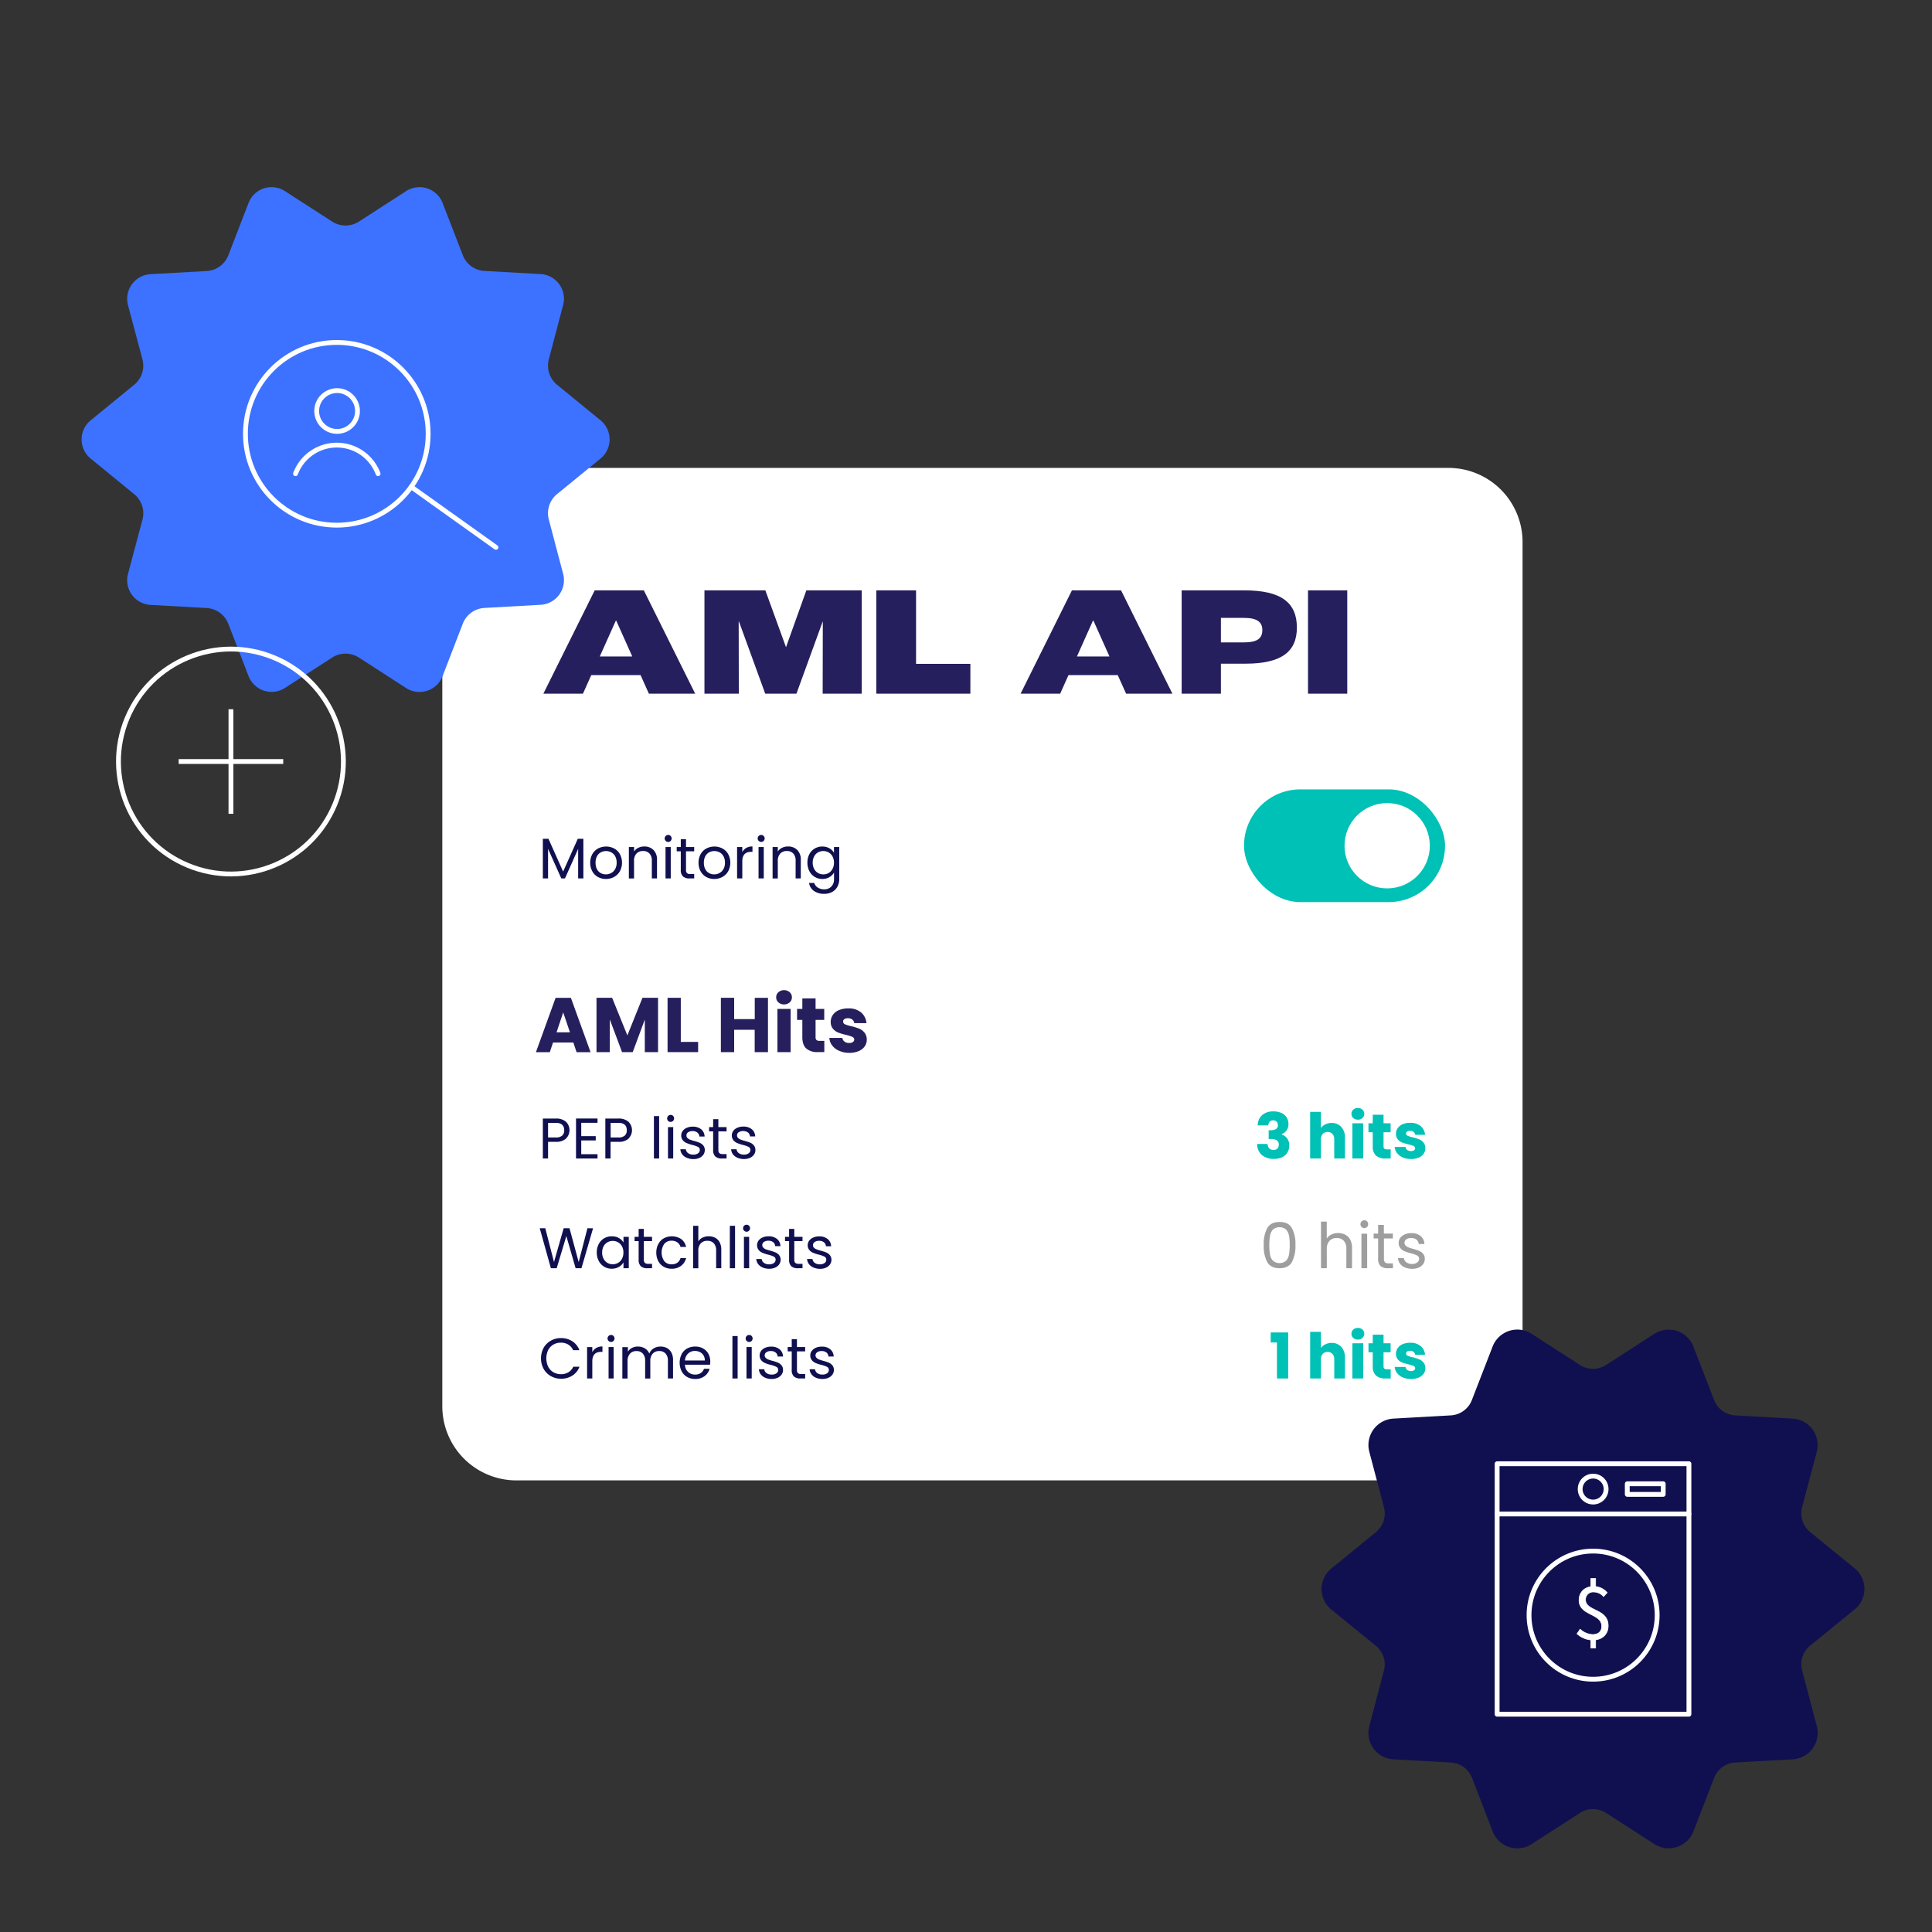 <svg xmlns="http://www.w3.org/2000/svg" viewBox="0 0 800 800"><rect x="0" y="0" width="800" height="800" fill="#333333" stroke="none"/><defs><style>.cls-1,.cls-9{fill:#fff;}.cls-2{fill:#251f5d;}.cls-3,.cls-8{fill:#101050;}.cls-4{fill:#00c1b6;}.cls-5{fill:#9e9e9e;}.cls-6{fill:#3c72ff;}.cls-10,.cls-7{fill:none;stroke-width:2px;}.cls-10,.cls-7,.cls-9{stroke:#fff;}.cls-7{stroke-linecap:round;stroke-linejoin:round;}.cls-8{stroke:#101050;}.cls-10,.cls-8,.cls-9{stroke-miterlimit:10;}.cls-9{stroke-width:0.25px;}</style></defs><g id="Layer_8" data-name="Layer 8"><path class="cls-1" d="M599.76,193.75H213.85a30.69,30.69,0,0,0-30.7,30.7V582.32A30.7,30.7,0,0,0,213.85,613H599.76a30.7,30.7,0,0,0,30.7-30.71V224.45A30.69,30.69,0,0,0,599.76,193.75Z"/><path class="cls-2" d="M265.25,279.56H244.83l-3.44,7.67H225l21.25-42.77h20.35l21.26,42.77H268.69Zm-3.45-7.74L255.17,257H255l-6.64,14.82Z"/><path class="cls-2" d="M291.7,244.46h25.22l8.52,23.46h.06l8.39-23.46h22.94v42.77H340.65l.06-29.84h-.06l-10.86,29.84H316.86L306,257.39h-.13l.06,29.84H291.7Z"/><path class="cls-2" d="M362.87,244.46h16.45v30.42h22.49v12.35H362.87Z"/><path class="cls-2" d="M462.84,279.56H442.43L439,287.23H422.61l21.25-42.77h20.35l21.25,42.77H466.29Zm-3.44-7.74L452.77,257h-.2l-6.63,14.82Z"/><path class="cls-2" d="M489.3,244.46h26.06c15.21,0,21.65,5.13,21.65,15.4,0,9.88-6.24,14.95-21.26,14.95h-10.2v12.42H489.3ZM515.17,266c5.26,0,7.54-1.56,7.54-5.07,0-3.25-2-5.07-7.54-5.07h-9.62V266Z"/><path class="cls-2" d="M541.62,244.46h16.25v42.77H541.62Z"/><path class="cls-3" d="M241.56,347.32v16.42H239.4V351.5l-5.46,12.24h-1.52l-5.48-12.26v12.26h-2.16V347.32h2.32l6.08,13.58,6.07-13.58Z"/><path class="cls-3" d="M247.57,363.13a5.92,5.92,0,0,1-2.32-2.36,7.17,7.17,0,0,1-.85-3.55,7.05,7.05,0,0,1,.87-3.53,5.9,5.9,0,0,1,2.36-2.34,7.23,7.23,0,0,1,6.69,0,5.88,5.88,0,0,1,2.36,2.33,7.58,7.58,0,0,1,0,7.09,6.21,6.21,0,0,1-2.41,2.36,6.92,6.92,0,0,1-3.37.83A6.69,6.69,0,0,1,247.57,363.13Zm5.49-1.62a4.1,4.1,0,0,0,1.65-1.63,5.26,5.26,0,0,0,.63-2.66,5.34,5.34,0,0,0-.61-2.66,4,4,0,0,0-1.62-1.62,4.61,4.61,0,0,0-4.33,0,3.86,3.86,0,0,0-1.58,1.62,5.56,5.56,0,0,0-.59,2.66,5.62,5.62,0,0,0,.58,2.68,3.9,3.9,0,0,0,1.56,1.63,4.4,4.4,0,0,0,2.13.53A4.47,4.47,0,0,0,253.06,361.51Z"/><path class="cls-3" d="M270.58,351.94a5.54,5.54,0,0,1,1.47,4.14v7.66h-2.14v-7.35a4.18,4.18,0,0,0-1-3,3.47,3.47,0,0,0-2.66-1,3.51,3.51,0,0,0-2.71,1.07,4.3,4.3,0,0,0-1,3.1v7.19H260.4v-13h2.16v1.85a4.26,4.26,0,0,1,1.74-1.54,5.49,5.49,0,0,1,2.43-.55A5.26,5.26,0,0,1,270.58,351.94Z"/><path class="cls-3" d="M275.66,348.2a1.39,1.39,0,0,1-.43-1,1.45,1.45,0,0,1,1.47-1.47,1.38,1.38,0,0,1,1,.42,1.49,1.49,0,0,1,.41,1.05,1.45,1.45,0,0,1-.41,1,1.35,1.35,0,0,1-1,.43A1.39,1.39,0,0,1,275.66,348.2Zm2.08,2.54v13h-2.16v-13Z"/><path class="cls-3" d="M284.06,352.52v7.67a1.82,1.82,0,0,0,.4,1.34,2,2,0,0,0,1.4.39h1.59v1.82H285.5a3.83,3.83,0,0,1-2.7-.83,3.55,3.55,0,0,1-.9-2.72v-7.67h-1.69v-1.78h1.69v-3.27h2.16v3.27h3.39v1.78Z"/><path class="cls-3" d="M292.42,363.13a5.92,5.92,0,0,1-2.32-2.36,7.17,7.17,0,0,1-.85-3.55,7.05,7.05,0,0,1,.87-3.53,5.9,5.9,0,0,1,2.36-2.34,7.23,7.23,0,0,1,6.69,0,5.88,5.88,0,0,1,2.36,2.33,7.58,7.58,0,0,1,0,7.09,6.21,6.21,0,0,1-2.41,2.36,7,7,0,0,1-3.37.83A6.69,6.69,0,0,1,292.42,363.13Zm5.49-1.62a4.17,4.17,0,0,0,1.65-1.63,5.26,5.26,0,0,0,.63-2.66,5.34,5.34,0,0,0-.61-2.66,4,4,0,0,0-1.62-1.62,4.61,4.61,0,0,0-4.33,0,3.86,3.86,0,0,0-1.58,1.62,5.56,5.56,0,0,0-.59,2.66,5.62,5.62,0,0,0,.58,2.68,3.9,3.9,0,0,0,1.56,1.63,4.4,4.4,0,0,0,2.13.53A4.47,4.47,0,0,0,297.91,361.51Z"/><path class="cls-3" d="M309,351.12a5.05,5.05,0,0,1,2.58-.62v2.23H311c-2.42,0-3.63,1.32-3.63,3.94v7.07h-2.16v-13h2.16v2.11A4.16,4.16,0,0,1,309,351.12Z"/><path class="cls-3" d="M314.17,348.2a1.39,1.39,0,0,1-.43-1,1.45,1.45,0,0,1,1.47-1.47,1.37,1.37,0,0,1,1,.42,1.46,1.46,0,0,1,.42,1.05,1.42,1.42,0,0,1-.42,1,1.34,1.34,0,0,1-1,.43A1.39,1.39,0,0,1,314.17,348.2Zm2.09,2.54v13H314.1v-13Z"/><path class="cls-3" d="M330.12,351.94a5.54,5.54,0,0,1,1.47,4.14v7.66h-2.14v-7.35a4.18,4.18,0,0,0-1-3,3.48,3.48,0,0,0-2.66-1,3.53,3.53,0,0,0-2.72,1.07,4.35,4.35,0,0,0-1,3.1v7.19h-2.16v-13h2.16v1.85a4.29,4.29,0,0,1,1.75-1.54,5.42,5.42,0,0,1,2.43-.55A5.29,5.29,0,0,1,330.12,351.94Z"/><path class="cls-3" d="M343.44,351.26a5,5,0,0,1,1.89,1.85v-2.37h2.18V364a6.46,6.46,0,0,1-.76,3.17,5.46,5.46,0,0,1-2.17,2.17,6.7,6.7,0,0,1-3.29.78,7.18,7.18,0,0,1-4.27-1.21,4.76,4.76,0,0,1-2-3.3h2.14a3.42,3.42,0,0,0,1.47,1.91,4.76,4.76,0,0,0,2.68.73,4,4,0,0,0,2.91-1.12,4.21,4.21,0,0,0,1.13-3.13V361.3a5.24,5.24,0,0,1-1.9,1.9,5.55,5.55,0,0,1-2.94.76,5.95,5.95,0,0,1-5.37-3.25,7.45,7.45,0,0,1-.8-3.52,7.32,7.32,0,0,1,.8-3.5,5.87,5.87,0,0,1,2.22-2.33,6,6,0,0,1,3.15-.83A5.79,5.79,0,0,1,343.44,351.26Zm1.29,3.4a4.18,4.18,0,0,0-1.6-1.68,4.43,4.43,0,0,0-2.22-.58,4.35,4.35,0,0,0-2.2.57,4,4,0,0,0-1.59,1.66,5.24,5.24,0,0,0-.6,2.56,5.34,5.34,0,0,0,.6,2.6,4.13,4.13,0,0,0,1.59,1.69,4.26,4.26,0,0,0,2.2.58,4.33,4.33,0,0,0,2.22-.58,4.15,4.15,0,0,0,1.6-1.69,5.28,5.28,0,0,0,.6-2.57A5.21,5.21,0,0,0,344.73,354.66Z"/><rect class="cls-4" x="515.12" y="326.86" width="83.24" height="46.68" rx="23.34"/><circle class="cls-1" cx="574.4" cy="350.2" r="17.66"/><path class="cls-2" d="M237.41,431.68H229l-1.34,4h-5.74l8.14-22.49h6.34l8.14,22.49h-5.8ZM236,427.46l-2.79-8.24-2.76,8.24Z"/><path class="cls-2" d="M272.48,413.17v22.49H267V422.17l-5,13.49h-4.42l-5.07-13.52v13.52H247V413.17h6.47l6.31,15.57,6.25-15.57Z"/><path class="cls-2" d="M281.9,431.43h7.18v4.23H276.42V413.17h5.48Z"/><path class="cls-2" d="M318,413.17v22.49H312.5V426.4H304v9.26H298.5V413.17H304V422h8.53v-8.81Z"/><path class="cls-2" d="M322.32,415.07a2.73,2.73,0,0,1-.92-2.09,2.77,2.77,0,0,1,.92-2.13,3.63,3.63,0,0,1,4.67,0,2.77,2.77,0,0,1,.92,2.13,2.73,2.73,0,0,1-.92,2.09,3.63,3.63,0,0,1-4.67,0Zm5.07,2.71v17.88h-5.48V417.78Z"/><path class="cls-2" d="M341.33,431v4.65h-2.79a6.81,6.81,0,0,1-4.64-1.46q-1.66-1.45-1.67-4.76v-7.11h-2.18v-4.55h2.18v-4.36h5.48v4.36h3.59v4.55h-3.59v7.18a1.53,1.53,0,0,0,.38,1.15,1.92,1.92,0,0,0,1.28.35Z"/><path class="cls-2" d="M347.48,435.11a7,7,0,0,1-2.88-2.19,5.78,5.78,0,0,1-1.19-3.13h5.41a2.11,2.11,0,0,0,.87,1.51,3.08,3.08,0,0,0,1.89.58,2.73,2.73,0,0,0,1.58-.4,1.23,1.23,0,0,0,.57-1,1.19,1.19,0,0,0-.81-1.14,15.43,15.43,0,0,0-2.59-.82,24.55,24.55,0,0,1-3.2-.94,5.64,5.64,0,0,1-2.21-1.57,4.3,4.3,0,0,1-.93-2.9,4.92,4.92,0,0,1,.85-2.81,5.67,5.67,0,0,1,2.49-2,9.6,9.6,0,0,1,3.93-.74,7.87,7.87,0,0,1,5.3,1.67,6.52,6.52,0,0,1,2.23,4.42h-5.06a2.18,2.18,0,0,0-.82-1.47,2.79,2.79,0,0,0-1.81-.55,2.59,2.59,0,0,0-1.48.37,1.18,1.18,0,0,0-.51,1,1.22,1.22,0,0,0,.82,1.15,12.22,12.22,0,0,0,2.55.77,27.65,27.65,0,0,1,3.23,1,5.67,5.67,0,0,1,2.2,1.6,4.54,4.54,0,0,1,1,3,4.68,4.68,0,0,1-.88,2.8,5.86,5.86,0,0,1-2.53,1.94,9.69,9.69,0,0,1-3.83.7A10.16,10.16,0,0,1,347.48,435.11Z"/><path class="cls-3" d="M234.42,471.44a6,6,0,0,1-4.3,1.36h-3.18v6.91h-2.16V463.17h5.34a6.08,6.08,0,0,1,4.26,1.35,4.88,4.88,0,0,1,0,6.92Zm-1.64-1.2a2.89,2.89,0,0,0,.85-2.23q0-3.06-3.51-3.06h-3.18V471h3.18A3.86,3.86,0,0,0,232.78,470.24Z"/><path class="cls-3" d="M240.68,464.93v5.52h6v1.78h-6v5.7h6.74v1.78h-8.9V463.15h8.9v1.78Z"/><path class="cls-3" d="M260.34,471.44A6,6,0,0,1,256,472.8h-3.18v6.91h-2.16V463.17H256a6.05,6.05,0,0,1,4.26,1.35,4.89,4.89,0,0,1,0,6.92Zm-1.65-1.2a2.86,2.86,0,0,0,.85-2.23q0-3.06-3.51-3.06h-3.18V471H256A3.86,3.86,0,0,0,258.69,470.24Z"/><path class="cls-3" d="M272.93,462.15v17.56h-2.16V462.15Z"/><path class="cls-3" d="M276.67,464.17a1.46,1.46,0,0,1-.42-1.05,1.45,1.45,0,0,1,1.47-1.47,1.35,1.35,0,0,1,1,.43,1.45,1.45,0,0,1,.41,1,1.49,1.49,0,0,1-.41,1.05,1.38,1.38,0,0,1-1,.42A1.46,1.46,0,0,1,276.67,464.17Zm2.09,2.54v13H276.6v-13Z"/><path class="cls-3" d="M284.36,479.41a4.51,4.51,0,0,1-1.87-1.42,3.8,3.8,0,0,1-.76-2.1H284a2.19,2.19,0,0,0,.91,1.59,3.49,3.49,0,0,0,2.15.62,3.18,3.18,0,0,0,2-.55,1.67,1.67,0,0,0,.71-1.38,1.35,1.35,0,0,0-.76-1.27,11.24,11.24,0,0,0-2.35-.81,17.11,17.11,0,0,1-2.36-.78,4.15,4.15,0,0,1-1.57-1.16,3.05,3.05,0,0,1-.65-2,3.09,3.09,0,0,1,.59-1.82,4,4,0,0,1,1.69-1.32,6,6,0,0,1,2.49-.49,5.37,5.37,0,0,1,3.49,1.09,4,4,0,0,1,1.42,3h-2.16a2.18,2.18,0,0,0-.82-1.63,3,3,0,0,0-2-.62,3,3,0,0,0-1.85.5,1.52,1.52,0,0,0-.69,1.3,1.43,1.43,0,0,0,.42,1.06,2.81,2.81,0,0,0,1,.66,18.27,18.27,0,0,0,1.74.56,16.9,16.9,0,0,1,2.28.75,3.91,3.91,0,0,1,1.51,1.1,2.91,2.91,0,0,1,.65,1.92,3.34,3.34,0,0,1-.59,1.93,4.08,4.08,0,0,1-1.67,1.34,6.11,6.11,0,0,1-2.49.48A6.74,6.74,0,0,1,284.36,479.41Z"/><path class="cls-3" d="M297.46,468.48v7.67a1.82,1.82,0,0,0,.41,1.34,2,2,0,0,0,1.4.39h1.59v1.83h-1.95a3.92,3.92,0,0,1-2.71-.83,3.56,3.56,0,0,1-.9-2.73v-7.67h-1.68v-1.77h1.68v-3.28h2.16v3.28h3.4v1.77Z"/><path class="cls-3" d="M305.39,479.41a4.54,4.54,0,0,1-1.88-1.42,3.8,3.8,0,0,1-.76-2.1H305a2.2,2.2,0,0,0,.92,1.59,3.47,3.47,0,0,0,2.15.62,3.13,3.13,0,0,0,1.94-.55,1.65,1.65,0,0,0,.71-1.38,1.35,1.35,0,0,0-.76-1.27,11,11,0,0,0-2.35-.81,17.11,17.11,0,0,1-2.36-.78,4,4,0,0,1-1.56-1.16,3.26,3.26,0,0,1-.06-3.85,3.94,3.94,0,0,1,1.68-1.32,6,6,0,0,1,2.5-.49,5.35,5.35,0,0,1,3.48,1.09,4,4,0,0,1,1.43,3h-2.16a2.22,2.22,0,0,0-.82-1.63,3.62,3.62,0,0,0-3.86-.12,1.52,1.52,0,0,0-.69,1.3,1.43,1.43,0,0,0,.42,1.06,2.9,2.9,0,0,0,1,.66,17.7,17.7,0,0,0,1.75.56,17.91,17.91,0,0,1,2.28.75,4,4,0,0,1,1.5,1.1,3,3,0,0,1,.66,1.92,3.27,3.27,0,0,1-.6,1.93,4,4,0,0,1-1.67,1.34,6.06,6.06,0,0,1-2.48.48A6.71,6.71,0,0,1,305.39,479.41Z"/><path class="cls-4" d="M522.65,461.72a6.86,6.86,0,0,1,4.67-1.51,7.68,7.68,0,0,1,3.36.68,4.81,4.81,0,0,1,2.83,4.49,4.3,4.3,0,0,1-2.87,4.28v.1a4.49,4.49,0,0,1,3.21,4.6,5.42,5.42,0,0,1-.75,2.86,5.11,5.11,0,0,1-2.16,1.94,7.55,7.55,0,0,1-3.38.71,7.64,7.64,0,0,1-5-1.54,6,6,0,0,1-2-4.65h4.33a2.61,2.61,0,0,0,.65,1.81,2.38,2.38,0,0,0,1.83.67,2.1,2.1,0,0,0,1.58-.59,2.17,2.17,0,0,0,.56-1.55,2.08,2.08,0,0,0-.8-1.82,4.53,4.53,0,0,0-2.54-.56h-.84V468h.84a4.45,4.45,0,0,0,2.15-.46,1.7,1.7,0,0,0,.82-1.63,2,2,0,0,0-.52-1.46,1.92,1.92,0,0,0-1.43-.53,1.79,1.79,0,0,0-1.48.6,2.7,2.7,0,0,0-.56,1.49h-4.36A5.74,5.74,0,0,1,522.65,461.72Z"/><path class="cls-4" d="M555.41,466.65a6.48,6.48,0,0,1,1.51,4.55v8.51h-4.44V471.8a3.22,3.22,0,0,0-.75-2.27,2.67,2.67,0,0,0-2-.81,2.64,2.64,0,0,0-2,.81,3.18,3.18,0,0,0-.76,2.27v7.91h-4.47V460.39h4.47v6.71a4.77,4.77,0,0,1,1.85-1.54,6,6,0,0,1,2.64-.57A5.17,5.17,0,0,1,555.41,466.65Z"/><path class="cls-4" d="M560.35,462.94a2.26,2.26,0,0,1-.74-1.71,2.29,2.29,0,0,1,.74-1.74,2.72,2.72,0,0,1,1.92-.69,2.65,2.65,0,0,1,1.89.69,2.26,2.26,0,0,1,.75,1.74,2.23,2.23,0,0,1-.75,1.71,2.65,2.65,0,0,1-1.89.69A2.72,2.72,0,0,1,560.35,462.94Zm4.14,2.2v14.57H560V465.14Z"/><path class="cls-4" d="M575.85,475.92v3.79h-2.27a5.59,5.59,0,0,1-3.79-1.19,4.91,4.91,0,0,1-1.36-3.87v-5.8h-1.77v-3.71h1.77v-3.55h4.47v3.55h2.92v3.71H572.9v5.85a1.22,1.22,0,0,0,.31.94,1.54,1.54,0,0,0,1,.28Z"/><path class="cls-4" d="M580.86,479.27a5.89,5.89,0,0,1-2.35-1.79,4.69,4.69,0,0,1-1-2.55H582a1.67,1.67,0,0,0,.7,1.23,2.52,2.52,0,0,0,1.54.47,2.16,2.16,0,0,0,1.29-.33,1,1,0,0,0-.19-1.77,13.89,13.89,0,0,0-2.12-.67,19.62,19.62,0,0,1-2.61-.77,4.39,4.39,0,0,1-1.8-1.28,3.5,3.5,0,0,1-.76-2.36,4,4,0,0,1,.7-2.28,4.59,4.59,0,0,1,2-1.63,7.81,7.81,0,0,1,3.2-.6,6.42,6.42,0,0,1,4.32,1.35,5.28,5.28,0,0,1,1.81,3.61H586a1.78,1.78,0,0,0-.67-1.21,2.32,2.32,0,0,0-1.47-.44,2,2,0,0,0-1.2.3,1,1,0,0,0-.42.82,1,1,0,0,0,.67.94,10.45,10.45,0,0,0,2.07.63,23.11,23.11,0,0,1,2.64.82,4.61,4.61,0,0,1,1.79,1.31,3.71,3.71,0,0,1,.79,2.41,3.85,3.85,0,0,1-.72,2.29,4.69,4.69,0,0,1-2.06,1.57,7.79,7.79,0,0,1-3.12.58A8.44,8.44,0,0,1,580.86,479.27Z"/><path class="cls-3" d="M245.57,508.61l-4.8,16.54h-2.42l-3.84-13.32-4,13.32-2.4,0-4.62-16.56h2.3l3.61,14,4-14h2.42l3.8,14,3.63-14Z"/><path class="cls-3" d="M247.94,515.1a5.83,5.83,0,0,1,2.22-2.34,6,6,0,0,1,3.14-.83,5.79,5.79,0,0,1,3,.73,4.89,4.89,0,0,1,1.87,1.85v-2.37h2.19v13h-2.19v-2.43a5,5,0,0,1-1.91,1.89,5.68,5.68,0,0,1-3,.75,5.92,5.92,0,0,1-5.34-3.25,7.45,7.45,0,0,1-.81-3.51A7.26,7.26,0,0,1,247.94,515.1Zm9.61,1a4.25,4.25,0,0,0-1.6-1.68,4.46,4.46,0,0,0-2.22-.58,4.38,4.38,0,0,0-2.21.57,4.24,4.24,0,0,0-1.59,1.66,5.36,5.36,0,0,0-.59,2.57,5.44,5.44,0,0,0,.59,2.59,4.17,4.17,0,0,0,3.8,2.27,4.35,4.35,0,0,0,2.22-.58,4.21,4.21,0,0,0,1.6-1.69,5.39,5.39,0,0,0,.59-2.57A5.32,5.32,0,0,0,257.55,516.06Z"/><path class="cls-3" d="M266.61,513.92v7.67a1.82,1.82,0,0,0,.41,1.34,2,2,0,0,0,1.4.39H270v1.83h-1.95a3.88,3.88,0,0,1-2.7-.83,3.59,3.59,0,0,1-.9-2.73v-7.67h-1.69v-1.78h1.69v-3.27h2.15v3.27H270v1.78Z"/><path class="cls-3" d="M272.62,515.1a5.74,5.74,0,0,1,2.24-2.34,7.13,7.13,0,0,1,7.24.33,5.51,5.51,0,0,1,2,3.23h-2.32a3.42,3.42,0,0,0-1.3-1.88,4,4,0,0,0-2.38-.69,3.84,3.84,0,0,0-3,1.27,6.3,6.3,0,0,0,0,7.23,3.81,3.81,0,0,0,3,1.28,4,4,0,0,0,2.37-.66,3.44,3.44,0,0,0,1.31-1.9h2.32a5.7,5.7,0,0,1-2.09,3.19,6.24,6.24,0,0,1-3.91,1.2,6.48,6.48,0,0,1-3.29-.83,5.83,5.83,0,0,1-2.24-2.35,7.45,7.45,0,0,1-.81-3.56A7.29,7.29,0,0,1,272.62,515.1Z"/><path class="cls-3" d="M296.13,512.53a4.43,4.43,0,0,1,1.87,1.89,6.41,6.41,0,0,1,.67,3.06v7.67h-2.13v-7.36a4.22,4.22,0,0,0-1-3,3.48,3.48,0,0,0-2.66-1,3.53,3.53,0,0,0-2.72,1.07,4.35,4.35,0,0,0-1,3.1v7.2H287V507.58h2.16V514a4.29,4.29,0,0,1,1.77-1.54,5.77,5.77,0,0,1,2.53-.55A5.55,5.55,0,0,1,296.13,512.53Z"/><path class="cls-3" d="M304.37,507.58v17.57h-2.16V507.58Z"/><path class="cls-3" d="M308.12,509.6a1.39,1.39,0,0,1-.43-1,1.45,1.45,0,0,1,1.47-1.47,1.37,1.37,0,0,1,1,.42,1.46,1.46,0,0,1,.42,1.05,1.42,1.42,0,0,1-.42,1,1.34,1.34,0,0,1-1,.43A1.39,1.39,0,0,1,308.12,509.6Zm2.09,2.54v13h-2.16v-13Z"/><path class="cls-3" d="M315.81,524.85a4.49,4.49,0,0,1-1.88-1.43,3.75,3.75,0,0,1-.76-2.1h2.23a2.2,2.2,0,0,0,.92,1.59,3.4,3.4,0,0,0,2.14.62,3.16,3.16,0,0,0,2-.54,1.7,1.7,0,0,0,.71-1.38,1.35,1.35,0,0,0-.76-1.27,10.42,10.42,0,0,0-2.35-.82,17.25,17.25,0,0,1-2.36-.77,4.15,4.15,0,0,1-1.56-1.16,3.27,3.27,0,0,1-.06-3.86,4,4,0,0,1,1.68-1.32,6.14,6.14,0,0,1,2.49-.48,5.32,5.32,0,0,1,3.49,1.09,3.94,3.94,0,0,1,1.43,3H321a2.27,2.27,0,0,0-.82-1.64,3.07,3.07,0,0,0-2-.62,3.12,3.12,0,0,0-1.85.5,1.55,1.55,0,0,0-.69,1.31,1.41,1.41,0,0,0,.42,1.05,3,3,0,0,0,1,.67c.42.16,1,.35,1.75.56a19,19,0,0,1,2.27.74,4,4,0,0,1,1.51,1.11,2.91,2.91,0,0,1,.65,1.92,3.25,3.25,0,0,1-.59,1.92,3.88,3.88,0,0,1-1.67,1.34,5.9,5.9,0,0,1-2.48.49A6.71,6.71,0,0,1,315.81,524.85Z"/><path class="cls-3" d="M328.9,513.92v7.67a1.82,1.82,0,0,0,.41,1.34,2,2,0,0,0,1.4.39h1.59v1.83h-1.95a3.88,3.88,0,0,1-2.7-.83,3.59,3.59,0,0,1-.9-2.73v-7.67h-1.69v-1.78h1.69v-3.27h2.15v3.27h3.4v1.78Z"/><path class="cls-3" d="M336.83,524.85a4.46,4.46,0,0,1-1.87-1.43,3.68,3.68,0,0,1-.76-2.1h2.23a2.16,2.16,0,0,0,.91,1.59,3.43,3.43,0,0,0,2.15.62,3.13,3.13,0,0,0,1.94-.54,1.68,1.68,0,0,0,.72-1.38,1.37,1.37,0,0,0-.76-1.27,10.61,10.61,0,0,0-2.35-.82,16.8,16.8,0,0,1-2.36-.77,4.18,4.18,0,0,1-1.57-1.16,3,3,0,0,1-.65-2,3.1,3.1,0,0,1,.59-1.83,4.13,4.13,0,0,1,1.69-1.32,6.08,6.08,0,0,1,2.49-.48,5.32,5.32,0,0,1,3.49,1.09,3.94,3.94,0,0,1,1.42,3H342a2.24,2.24,0,0,0-.82-1.64,3.06,3.06,0,0,0-2-.62,3.13,3.13,0,0,0-1.86.5,1.57,1.57,0,0,0-.68,1.31,1.4,1.4,0,0,0,.41,1.05,3.11,3.11,0,0,0,1.05.67c.42.16,1,.35,1.74.56a19.88,19.88,0,0,1,2.28.74,4.12,4.12,0,0,1,1.51,1.11,3,3,0,0,1,.65,1.92,3.26,3.26,0,0,1-.6,1.92,3.88,3.88,0,0,1-1.67,1.34,5.87,5.87,0,0,1-2.48.49A6.74,6.74,0,0,1,336.83,524.85Z"/><path class="cls-5" d="M524.74,508.51c1-1.68,2.68-2.52,5.11-2.52s4.12.84,5.09,2.52a13.94,13.94,0,0,1,1.47,7,14.2,14.2,0,0,1-1.47,7.1q-1.46,2.53-5.09,2.54c-2.43,0-4.14-.85-5.11-2.54a14.21,14.21,0,0,1-1.46-7.1A14,14,0,0,1,524.74,508.51Zm9,3.15a4.86,4.86,0,0,0-1.23-2.54,4.21,4.21,0,0,0-5.38,0,4.86,4.86,0,0,0-1.23,2.54,21.11,21.11,0,0,0-.3,3.85,21.9,21.9,0,0,0,.3,4,4.86,4.86,0,0,0,1.23,2.55,4.21,4.21,0,0,0,5.38,0,4.86,4.86,0,0,0,1.23-2.55,21.9,21.9,0,0,0,.3-4A21.11,21.11,0,0,0,533.76,511.66Z"/><path class="cls-5" d="M557.05,511.27a4.9,4.9,0,0,1,2.05,2.08,7,7,0,0,1,.75,3.36v8.44H557.5v-8.1a4.6,4.6,0,0,0-1.07-3.27,3.83,3.83,0,0,0-2.93-1.14,3.9,3.9,0,0,0-3,1.18,4.79,4.79,0,0,0-1.1,3.42v7.91H547V505.83h2.38v7.05a4.6,4.6,0,0,1,1.94-1.7,6.3,6.3,0,0,1,2.78-.6A6.14,6.14,0,0,1,557.05,511.27Z"/><path class="cls-5" d="M563.81,508.05a1.62,1.62,0,0,1,1.15-2.77,1.49,1.49,0,0,1,1.11.47,1.67,1.67,0,0,1,0,2.3,1.49,1.49,0,0,1-1.11.47A1.59,1.59,0,0,1,563.81,508.05Zm2.3,2.79v14.31h-2.37V510.84Z"/><path class="cls-5" d="M573.05,512.8v8.43a2,2,0,0,0,.45,1.48,2.21,2.21,0,0,0,1.54.43h1.75v2h-2.14a4.25,4.25,0,0,1-3-.92,3.93,3.93,0,0,1-1-3V512.8h-1.85v-2h1.85v-3.6h2.37v3.6h3.74v2Z"/><path class="cls-5" d="M581.77,524.82a4.91,4.91,0,0,1-2.06-1.57,4.27,4.27,0,0,1-.84-2.31h2.46a2.39,2.39,0,0,0,1,1.75,3.79,3.79,0,0,0,2.37.68,3.46,3.46,0,0,0,2.14-.6,1.83,1.83,0,0,0,.78-1.51,1.49,1.49,0,0,0-.84-1.4,11.91,11.91,0,0,0-2.58-.9,18.92,18.92,0,0,1-2.6-.85,4.6,4.6,0,0,1-1.72-1.28,3.32,3.32,0,0,1-.72-2.23,3.42,3.42,0,0,1,.65-2,4.5,4.5,0,0,1,1.86-1.45,6.76,6.76,0,0,1,2.74-.53,5.88,5.88,0,0,1,3.84,1.2,4.33,4.33,0,0,1,1.56,3.29h-2.37a2.5,2.5,0,0,0-.9-1.8,3.34,3.34,0,0,0-2.21-.68,3.47,3.47,0,0,0-2,.54,1.71,1.71,0,0,0-.75,1.44,1.58,1.58,0,0,0,.45,1.16,3.29,3.29,0,0,0,1.15.73,18.39,18.39,0,0,0,1.92.62,21.21,21.21,0,0,1,2.51.82,4.37,4.37,0,0,1,1.65,1.21,3.23,3.23,0,0,1,.72,2.12,3.66,3.66,0,0,1-.65,2.11,4.4,4.4,0,0,1-1.84,1.48,6.68,6.68,0,0,1-2.73.53A7.46,7.46,0,0,1,581.77,524.82Z"/><path class="cls-3" d="M225.06,558.16a8,8,0,0,1,3-3,8.31,8.31,0,0,1,4.19-1.09,8.49,8.49,0,0,1,4.72,1.31,7.39,7.39,0,0,1,2.94,3.7h-2.58a5.2,5.2,0,0,0-2-2.3,5.75,5.75,0,0,0-3.1-.81,6,6,0,0,0-3.11.81A5.62,5.62,0,0,0,227,559a8.09,8.09,0,0,0,0,6.93,5.62,5.62,0,0,0,2.16,2.29,6.1,6.1,0,0,0,3.11.8,5.83,5.83,0,0,0,3.1-.79,5.12,5.12,0,0,0,2-2.29h2.58a7.34,7.34,0,0,1-2.94,3.66,8.49,8.49,0,0,1-4.72,1.3,8.3,8.3,0,0,1-4.19-1.08,7.88,7.88,0,0,1-3-3,9.23,9.23,0,0,1,0-8.7Z"/><path class="cls-3" d="M246.88,558.17a5.05,5.05,0,0,1,2.58-.62v2.23h-.57c-2.42,0-3.63,1.32-3.63,3.94v7.08H243.1v-13h2.16v2.11A4.16,4.16,0,0,1,246.88,558.17Z"/><path class="cls-3" d="M252,555.25a1.39,1.39,0,0,1-.43-1,1.45,1.45,0,0,1,1.47-1.47,1.37,1.37,0,0,1,1,.42,1.46,1.46,0,0,1,.42,1.05,1.42,1.42,0,0,1-.42,1,1.34,1.34,0,0,1-1,.43A1.39,1.39,0,0,1,252,555.25Zm2.09,2.54v13H252v-13Z"/><path class="cls-3" d="M276.13,558.18a4.54,4.54,0,0,1,1.87,1.89,6.29,6.29,0,0,1,.69,3.06v7.67h-2.13v-7.36a4.22,4.22,0,0,0-1-3,3.38,3.38,0,0,0-2.6-1,3.45,3.45,0,0,0-2.68,1.08,4.42,4.42,0,0,0-1,3.12v7.17h-2.14v-7.36a4.22,4.22,0,0,0-1-3,3.36,3.36,0,0,0-2.6-1,3.48,3.48,0,0,0-2.68,1.08,4.46,4.46,0,0,0-1,3.12v7.17h-2.16v-13H260v1.88a4.2,4.2,0,0,1,1.72-1.57,5.24,5.24,0,0,1,2.38-.55,5.66,5.66,0,0,1,2.9.74,4.51,4.51,0,0,1,1.87,2.16,4.3,4.3,0,0,1,1.8-2.14,5.4,5.4,0,0,1,2.8-.76A5.68,5.68,0,0,1,276.13,558.18Z"/><path class="cls-3" d="M294,565.1H283.63a4.08,4.08,0,0,0,4.22,4.08,4,4,0,0,0,2.34-.65,3.55,3.55,0,0,0,1.32-1.75h2.32a5.56,5.56,0,0,1-2.09,3.05,6.25,6.25,0,0,1-3.89,1.18,6.61,6.61,0,0,1-3.31-.83,5.91,5.91,0,0,1-2.29-2.36,8.07,8.07,0,0,1,0-7.09,5.64,5.64,0,0,1,2.26-2.33,6.74,6.74,0,0,1,3.36-.82,6.61,6.61,0,0,1,3.28.8,5.57,5.57,0,0,1,2.19,2.22,6.61,6.61,0,0,1,.77,3.2A12,12,0,0,1,294,565.1Zm-2.7-3.88a3.6,3.6,0,0,0-1.49-1.35,4.57,4.57,0,0,0-2.07-.47,4,4,0,0,0-2.79,1.05,4.25,4.25,0,0,0-1.32,2.89h8.21A4,4,0,0,0,291.32,561.22Z"/><path class="cls-3" d="M305.44,553.23V570.8h-2.16V553.23Z"/><path class="cls-3" d="M309.19,555.25a1.39,1.39,0,0,1-.43-1,1.45,1.45,0,0,1,1.47-1.47,1.38,1.38,0,0,1,1,.42,1.49,1.49,0,0,1,.41,1.05,1.45,1.45,0,0,1-.41,1,1.35,1.35,0,0,1-1,.43A1.39,1.39,0,0,1,309.19,555.25Zm2.08,2.54v13h-2.16v-13Z"/><path class="cls-3" d="M316.87,570.5a4.53,4.53,0,0,1-1.87-1.43,3.75,3.75,0,0,1-.76-2.09h2.23a2.23,2.23,0,0,0,.91,1.59,3.49,3.49,0,0,0,2.15.61,3.18,3.18,0,0,0,2-.54,1.7,1.7,0,0,0,.71-1.38,1.35,1.35,0,0,0-.76-1.27,10.61,10.61,0,0,0-2.35-.82,17.25,17.25,0,0,1-2.36-.77,4.26,4.26,0,0,1-1.57-1.16,3.07,3.07,0,0,1-.65-2,3.12,3.12,0,0,1,.59-1.83,4.13,4.13,0,0,1,1.69-1.32,6.14,6.14,0,0,1,2.49-.48,5.32,5.32,0,0,1,3.49,1.09,3.94,3.94,0,0,1,1.42,3H322a2.21,2.21,0,0,0-.82-1.64,3,3,0,0,0-2-.62,3.1,3.1,0,0,0-1.85.5,1.55,1.55,0,0,0-.69,1.31,1.39,1.39,0,0,0,.42,1,3,3,0,0,0,1,.67,18.27,18.27,0,0,0,1.74.56,18.65,18.65,0,0,1,2.28.74,4,4,0,0,1,1.51,1.11,2.91,2.91,0,0,1,.65,1.92,3.33,3.33,0,0,1-.59,1.92,4,4,0,0,1-1.67,1.34,6,6,0,0,1-2.49.49A6.74,6.74,0,0,1,316.87,570.5Z"/><path class="cls-3" d="M330,559.57v7.67a1.86,1.86,0,0,0,.4,1.34,2,2,0,0,0,1.41.39h1.59v1.83h-1.95a3.92,3.92,0,0,1-2.71-.83,3.59,3.59,0,0,1-.9-2.73v-7.67h-1.68v-1.78h1.68v-3.27H330v3.27h3.4v1.78Z"/><path class="cls-3" d="M337.9,570.5a4.56,4.56,0,0,1-1.88-1.43,3.75,3.75,0,0,1-.76-2.09h2.23a2.24,2.24,0,0,0,.92,1.59,3.47,3.47,0,0,0,2.15.61,3.13,3.13,0,0,0,1.94-.54,1.67,1.67,0,0,0,.71-1.38,1.35,1.35,0,0,0-.76-1.27,10.42,10.42,0,0,0-2.35-.82,17.25,17.25,0,0,1-2.36-.77,4.15,4.15,0,0,1-1.56-1.16,3,3,0,0,1-.66-2,3.06,3.06,0,0,1,.6-1.83,4.1,4.1,0,0,1,1.68-1.32,6.14,6.14,0,0,1,2.49-.48,5.3,5.3,0,0,1,3.49,1.09,3.94,3.94,0,0,1,1.43,3h-2.16a2.24,2.24,0,0,0-.82-1.64,3.07,3.07,0,0,0-2-.62,3.12,3.12,0,0,0-1.85.5,1.55,1.55,0,0,0-.69,1.31,1.39,1.39,0,0,0,.42,1,3.06,3.06,0,0,0,1,.67,17.7,17.7,0,0,0,1.75.56,19.88,19.88,0,0,1,2.28.74,4.08,4.08,0,0,1,1.5,1.11,3,3,0,0,1,.66,1.92,3.26,3.26,0,0,1-.6,1.92,3.88,3.88,0,0,1-1.67,1.34,5.9,5.9,0,0,1-2.48.49A6.71,6.71,0,0,1,337.9,570.5Z"/><path class="cls-4" d="M526.17,555.89v-4.15h7.23V570.8h-4.64V555.89Z"/><path class="cls-4" d="M555.41,557.73a6.5,6.5,0,0,1,1.51,4.56v8.51h-4.43v-7.91a3.23,3.23,0,0,0-.76-2.28,2.7,2.7,0,0,0-2-.8,2.67,2.67,0,0,0-2,.8,3.19,3.19,0,0,0-.76,2.28v7.91h-4.46V551.48h4.46v6.71a4.69,4.69,0,0,1,1.85-1.54,6,6,0,0,1,2.64-.58A5.2,5.2,0,0,1,555.41,557.73Z"/><path class="cls-4" d="M560.35,554a2.26,2.26,0,0,1-.74-1.71,2.28,2.28,0,0,1,.74-1.73,2.72,2.72,0,0,1,1.92-.69,2.69,2.69,0,0,1,1.9.69,2.28,2.28,0,0,1,.74,1.73,2.26,2.26,0,0,1-.74,1.71,2.66,2.66,0,0,1-1.9.7A2.69,2.69,0,0,1,560.35,554Zm4.14,2.21V570.8H560V556.23Z"/><path class="cls-4" d="M575.85,567v3.79h-2.27a5.59,5.59,0,0,1-3.79-1.19,4.94,4.94,0,0,1-1.36-3.88v-5.79h-1.77v-3.71h1.77v-3.55h4.47v3.55h2.92v3.71H572.9v5.84a1.21,1.21,0,0,0,.31.94,1.54,1.54,0,0,0,1,.29Z"/><path class="cls-4" d="M580.86,570.35a5.72,5.72,0,0,1-2.35-1.79,4.63,4.63,0,0,1-1-2.54H582a1.7,1.7,0,0,0,.7,1.23,2.52,2.52,0,0,0,1.54.47,2.16,2.16,0,0,0,1.29-.33,1,1,0,0,0-.19-1.78,13,13,0,0,0-2.12-.66,21.25,21.25,0,0,1-2.61-.77,4.48,4.48,0,0,1-1.8-1.28,3.5,3.5,0,0,1-.76-2.36,4,4,0,0,1,.7-2.29,4.66,4.66,0,0,1,2-1.63,7.81,7.81,0,0,1,3.2-.6,6.37,6.37,0,0,1,4.32,1.36,5.24,5.24,0,0,1,1.81,3.6H586a1.78,1.78,0,0,0-.67-1.2,2.26,2.26,0,0,0-1.47-.44,2,2,0,0,0-1.2.3,1,1,0,0,0-.42.82,1,1,0,0,0,.67.94,9.92,9.92,0,0,0,2.07.62,22.89,22.89,0,0,1,2.64.83,4.58,4.58,0,0,1,1.79,1.3,3.74,3.74,0,0,1,.79,2.42,3.82,3.82,0,0,1-.72,2.28,4.71,4.71,0,0,1-2.06,1.58,8,8,0,0,1-3.12.57A8.27,8.27,0,0,1,580.86,570.35Z"/><path class="cls-6" d="M37.51,174.08l18-14.71A10.25,10.25,0,0,0,59,148.84L53,126.34a10.22,10.22,0,0,1,9.32-12.81l23.22-1.3a10.22,10.22,0,0,0,9-6.51L102.93,84A10.22,10.22,0,0,1,118,79.14l19.54,12.61a10.26,10.26,0,0,0,11.09,0l19.54-12.61A10.23,10.23,0,0,1,183.25,84l8.39,21.68a10.22,10.22,0,0,0,9,6.51l23.23,1.3a10.22,10.22,0,0,1,9.31,12.81l-5.93,22.5a10.25,10.25,0,0,0,3.42,10.53l18,14.71a10.23,10.23,0,0,1,0,15.84l-18,14.71a10.24,10.24,0,0,0-3.42,10.53l5.93,22.49a10.22,10.22,0,0,1-9.31,12.82l-23.23,1.3a10.22,10.22,0,0,0-9,6.51L183.25,280a10.23,10.23,0,0,1-15.08,4.9l-19.54-12.61a10.22,10.22,0,0,0-11.09,0L118,284.86a10.22,10.22,0,0,1-15.07-4.9l-8.4-21.68a10.22,10.22,0,0,0-9-6.51l-23.22-1.3A10.22,10.22,0,0,1,53,237.65L59,215.16a10.24,10.24,0,0,0-3.42-10.53l-18-14.71A10.23,10.23,0,0,1,37.51,174.08Z"/><circle class="cls-7" cx="139.46" cy="179.63" r="37.83"/><path class="cls-7" d="M122.37,196.14a18.26,18.26,0,0,1,34.18,0"/><circle class="cls-7" cx="139.58" cy="170.19" r="8.45"/><line class="cls-7" x1="170.26" y1="201.6" x2="205.36" y2="226.64"/><path class="cls-8" d="M551.62,649.86l18.43-15.05a10.45,10.45,0,0,0,3.5-10.77l-6.06-23A10.46,10.46,0,0,1,577,587.91l23.77-1.33a10.47,10.47,0,0,0,9.17-6.67l8.59-22.18a10.46,10.46,0,0,1,15.43-5l20,12.9a10.45,10.45,0,0,0,11.34,0l20-12.9a10.47,10.47,0,0,1,15.43,5l8.59,22.18a10.46,10.46,0,0,0,9.17,6.67l23.77,1.33A10.46,10.46,0,0,1,751.8,601l-6.07,23a10.47,10.47,0,0,0,3.5,10.77l18.44,15.05a10.46,10.46,0,0,1,0,16.21l-18.44,15a10.47,10.47,0,0,0-3.5,10.77l6.07,23A10.46,10.46,0,0,1,742.27,728l-23.77,1.33a10.46,10.46,0,0,0-9.17,6.67l-8.59,22.18a10.47,10.47,0,0,1-15.43,5l-20-12.9a10.45,10.45,0,0,0-11.34,0l-20,12.9a10.46,10.46,0,0,1-15.43-5L610,736a10.47,10.47,0,0,0-9.17-6.67L577,728a10.46,10.46,0,0,1-9.53-13.11l6.06-23a10.48,10.48,0,0,0-3.49-10.78l-18.44-15A10.46,10.46,0,0,1,551.62,649.86Z"/><rect class="cls-7" x="619.93" y="606.1" width="79.42" height="103.73"/><line class="cls-7" x1="620.02" y1="626.9" x2="699.35" y2="626.9"/><circle class="cls-7" cx="659.68" cy="616.6" r="5.37"/><rect class="cls-7" x="673.82" y="614.4" width="14.88" height="4.39"/><circle class="cls-7" cx="659.67" cy="668.8" r="26.53"/><path class="cls-9" d="M653,676.51l1.3-1.9a8,8,0,0,0,5.18,2.21c2.48,0,3.75-1.35,3.75-3.44,0-5.44-9.38-4.27-9.38-10.79,0-3.38,2.47-5.67,6-5.67a7.22,7.22,0,0,1,5.64,2.57L664,661.12a5.36,5.36,0,0,0-4.08-1.91,3.11,3.11,0,0,0-3.38,3.23c0,4.89,9.38,3.54,9.38,10.75,0,3.57-2.55,5.93-6.45,5.93A10.07,10.07,0,0,1,653,676.51Zm5.72-22.88h2v4.31h-2Zm0,24.52h2v4.26h-2Z"/><circle class="cls-10" cx="95.63" cy="315.33" r="46.56" transform="translate(-232.3 283.01) rotate(-67.5)"/><line class="cls-10" x1="95.63" y1="293.68" x2="95.63" y2="336.98"/><line class="cls-10" x1="73.98" y1="315.33" x2="117.28" y2="315.33"/></g></svg>